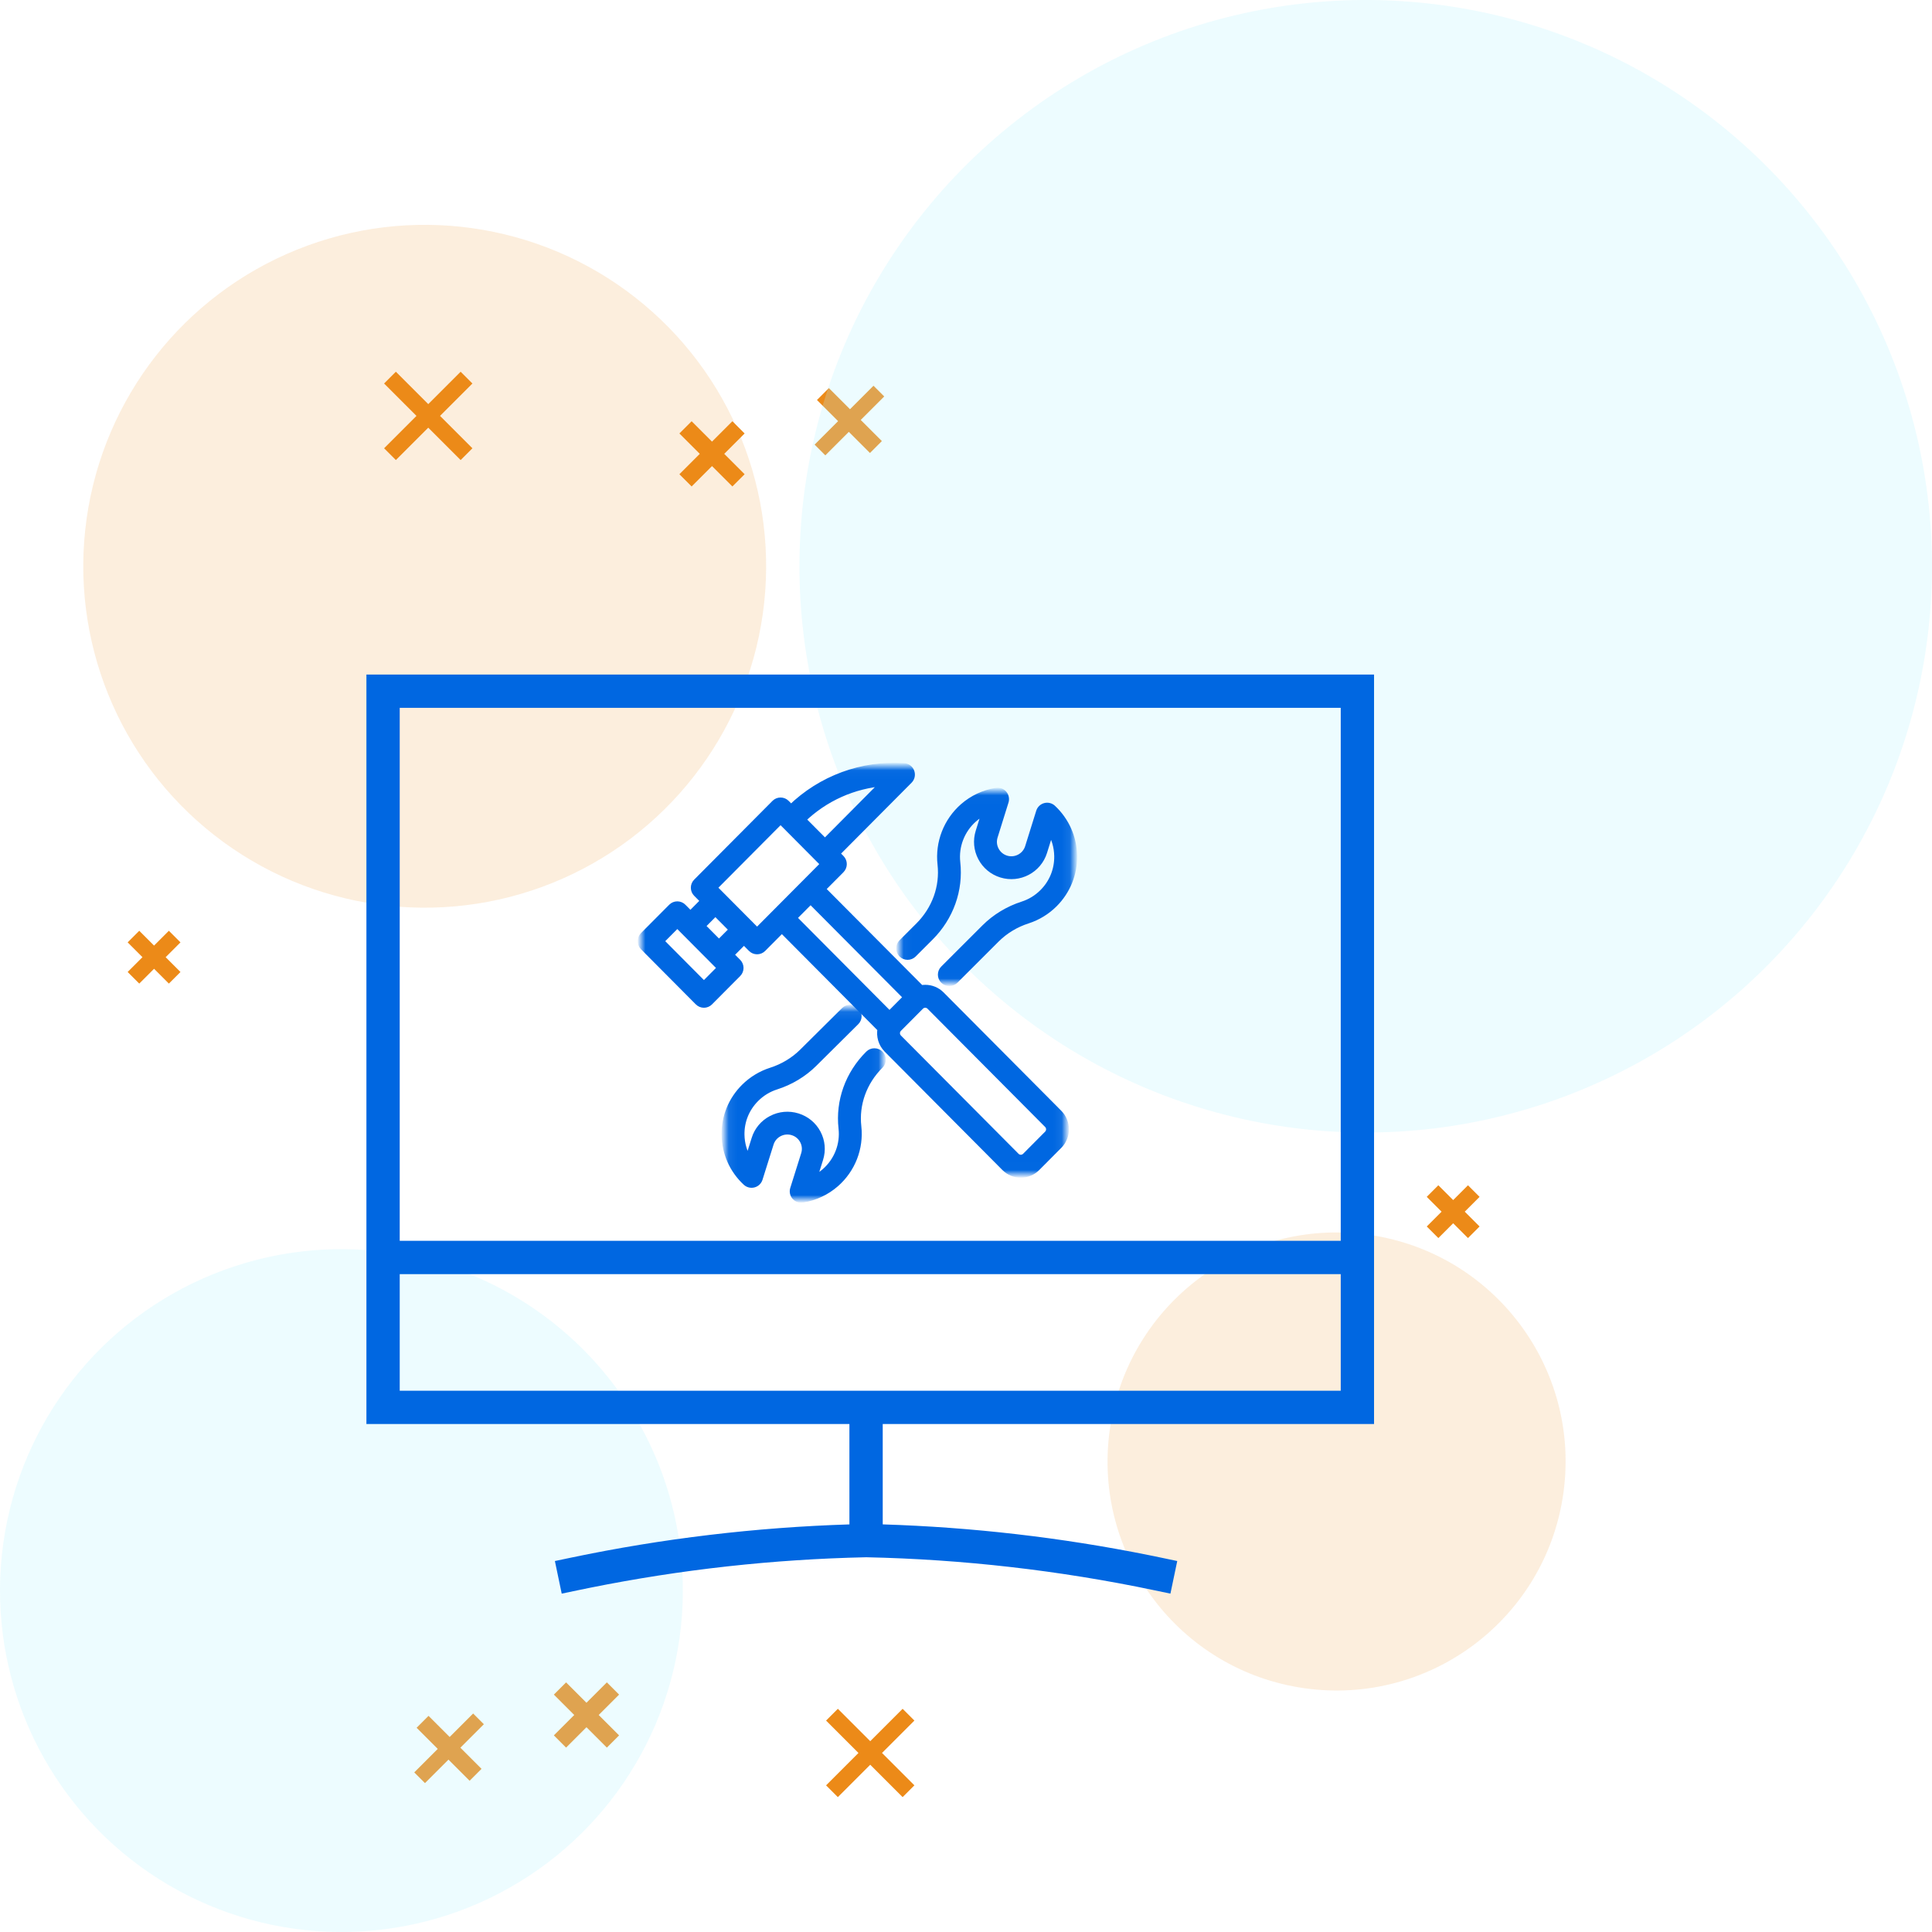 <?xml version="1.0" encoding="UTF-8"?>
<svg width="232px" height="232px" viewBox="0 0 232 232" version="1.1" xmlns="http://www.w3.org/2000/svg" xmlns:xlink="http://www.w3.org/1999/xlink">
    <!-- Generator: sketchtool 59.1 (101010) - https://sketch.com -->
    <title>71758C8E-54C0-45C2-A13F-2C39A4064BB2@1.5x</title>
    <desc>Created with sketchtool.</desc>
    <defs>
        <polygon id="path-1" points="5.04950495e-05 0.026 50.935 0.026 50.935 48.994 5.04950495e-05 48.994"></polygon>
        <polygon id="path-3" points="0.038 0.016 20.917 0.016 20.917 22.985 0.038 22.985"></polygon>
        <polygon id="path-5" points="0.073 0.077 18.949 0.077 18.949 23 0.073 23"></polygon>
    </defs>
    <g id="Desktop" stroke="none" stroke-width="1" fill="none" fill-rule="evenodd">
        <g id="Downtime-page-alt" transform="translate(-615, -273)">
            <g id="illio-/-home/error-illio-/-home/downtime-3" transform="translate(556, 260)">
                <g id="Group" transform="translate(23, 4)">
                    <path d="M178,198.441 L178,200.958 L180.516,200.958 L180.516,202.927 L178,202.927 L178,205.441 L176.031,205.441 L176.031,202.927 L173.516,202.927 L173.516,200.958 L176.031,200.958 L176.031,198.441 L178,198.441 Z M82.557,191.906 L82.557,197.406 L88.056,197.406 L88.056,199.406 L82.557,199.406 L82.557,204.906 L80.557,204.906 L80.557,199.406 L75.056,199.406 L75.056,197.406 L80.557,197.406 L80.557,191.906 L82.557,191.906 Z M193.937,79.001 L193.937,82.592 L197.926,82.592 L197.926,84.412 L193.937,84.412 L193.937,88.001 L191.915,88.001 L191.915,84.412 L187.926,84.412 L187.926,82.592 L191.915,82.592 L191.915,79.001 L193.937,79.001 Z M179.469,70.162 L179.469,73.624 L182.93,73.624 L182.93,75.701 L179.469,75.701 L179.469,79.162 L177.392,79.162 L177.392,75.701 L173.93,75.701 L173.93,73.624 L177.392,73.624 L177.392,70.162 L179.469,70.162 Z" id="Pluses" fill="#EC8A18" fill-rule="nonzero" transform="translate(136.491, 137.802) rotate(-45) translate(-136.491, -137.802) "></path>
                    <path d="M37.69,195.201 L37.69,200.701 L43.189,200.701 L43.189,202.701 L37.69,202.701 L37.69,208.201 L35.69,208.201 L35.69,202.701 L30.189,202.701 L30.189,200.701 L35.69,200.701 L35.69,195.201 L37.69,195.201 Z M106.917,175.521 L106.917,178.037 L109.433,178.037 L109.433,180.006 L106.917,180.006 L106.917,182.521 L104.948,182.521 L104.948,180.006 L102.433,180.006 L102.433,178.037 L104.948,178.037 L104.948,175.521 L106.917,175.521 Z M149.07,82.296 L149.07,85.887 L153.059,85.887 L153.059,87.707 L149.07,87.707 L149.07,91.296 L147.048,91.296 L147.048,87.707 L143.059,87.707 L143.059,85.887 L147.048,85.887 L147.048,82.296 L149.07,82.296 Z M134.602,73.457 L134.602,76.919 L138.063,76.919 L138.063,78.996 L134.602,78.996 L134.602,82.457 L132.525,82.457 L132.525,78.996 L129.063,78.996 L129.063,76.919 L132.525,76.919 L132.525,73.457 L134.602,73.457 Z" id="Pluses-Copy" fill="#EC8A18" fill-rule="nonzero" transform="translate(91.624, 140.829) rotate(-225) translate(-91.624, -140.829) "></path>
                    <circle id="Oval" fill="#EC8A18" fill-rule="nonzero" opacity="0.145" transform="translate(87, 77) rotate(-352) translate(-87, -77) " cx="87" cy="77" r="41"></circle>
                    <circle id="Oval-Copy" fill="#EC8A18" fill-rule="nonzero" opacity="0.145" transform="translate(196.5, 184.5) rotate(-352) translate(-196.5, -184.5) " cx="196.5" cy="184.5" r="27.5"></circle>
                    <circle id="Oval-Copy-2" fill="#B6F2FF" fill-rule="nonzero" opacity="0.243" transform="translate(200, 77) rotate(-352) translate(-200, -77) " cx="200" cy="77" r="68"></circle>
                    <circle id="Oval-Copy-3" fill="#B6F2FF" fill-rule="nonzero" opacity="0.243" transform="translate(77, 200) rotate(-352) translate(-77, -200) " cx="77" cy="200" r="41"></circle>
                    <path d="M201,90 L201,180 L142,180 L142.001,192.052 C152.731,192.387 163.417,193.622 173.953,195.743 L175.41,196.042 L177.367,196.452 L176.548,200.367 L174.59,199.958 C163.185,197.569 151.594,196.245 140.042,196 L140.082,196 L140.002,196 C128.864,196.237 117.768,197.464 106.836,199.665 L105.41,199.958 L103.452,200.367 L102.633,196.452 L104.59,196.042 C115.574,193.742 126.728,192.408 138.001,192.054 L138,180 L80,180 L80,90 L201,90 Z M197,162 L84,162 L84,176 L197,176 L197,162 Z M197,94 L84,94 L84,158 L197,158 L197,94 Z" id="Combined-Shape" fill="#0067E1"></path>
                </g>
                <g id="Group-10" transform="translate(136, 105)">
                    <g id="Group-3">
                        <mask id="mask-2" fill="white">
                            <use xlink:href="#path-1"></use>
                        </mask>
                        <g id="Clip-2"></g>
                        <path d="M48.805,44.189 L46.159,46.85 C46.005,47.004 45.801,47.09 45.583,47.09 C45.366,47.09 45.162,47.004 45.008,46.85 L30.883,32.646 C30.566,32.327 30.565,31.808 30.882,31.489 L33.529,28.827 C33.683,28.673 33.887,28.588 34.104,28.588 C34.321,28.588 34.526,28.673 34.679,28.828 L48.805,43.032 C49.122,43.351 49.122,43.87 48.805,44.189 L48.805,44.189 Z M20.338,16.103 L31.921,27.751 L29.812,29.872 L18.229,18.224 L20.338,16.103 Z M13.912,19.872 L8.669,14.599 L16.733,6.49 L21.976,11.763 L13.912,19.872 Z M9.338,21.302 L7.246,19.199 L8.906,17.53 L10.998,19.634 L9.338,21.302 Z M7.529,26.291 L2.286,21.019 L4.332,18.961 L9.575,24.233 L7.529,26.291 Z M29.206,1.971 L22.062,9.156 L19.328,6.407 C22.017,3.795 25.518,2.237 29.206,1.971 L29.206,1.971 Z M36.018,27.481 C35.507,26.967 34.827,26.684 34.104,26.684 C33.928,26.684 33.756,26.701 33.587,26.734 L21.677,14.757 L23.985,12.436 C24.354,12.064 24.354,11.461 23.985,11.089 L23.401,10.502 L32.163,1.691 C32.425,1.427 32.51,1.033 32.38,0.683 C32.25,0.334 31.928,0.093 31.558,0.068 C26.53,-0.279 21.602,1.54 17.989,5.061 L17.403,4.471 C17.225,4.292 16.984,4.192 16.733,4.192 C16.482,4.192 16.241,4.292 16.064,4.471 L6.661,13.926 C6.291,14.298 6.291,14.901 6.661,15.272 L7.567,16.183 L5.907,17.852 L5.002,16.941 C4.632,16.569 4.032,16.569 3.663,16.941 L0.277,20.345 C0.1,20.524 5.04950495e-05,20.766 5.04950495e-05,21.019 C5.04950495e-05,21.271 0.1,21.513 0.277,21.692 L6.859,28.311 C7.044,28.497 7.287,28.589 7.529,28.589 C7.771,28.589 8.013,28.497 8.198,28.311 L11.583,24.906 C11.761,24.728 11.861,24.486 11.861,24.233 C11.861,23.981 11.761,23.739 11.583,23.56 L10.677,22.649 L12.337,20.98 L13.243,21.891 C13.42,22.07 13.661,22.17 13.912,22.17 C14.163,22.17 14.404,22.07 14.582,21.891 L16.89,19.57 L28.801,31.548 C28.637,32.406 28.884,33.329 29.544,33.992 L43.669,48.196 C44.18,48.711 44.86,48.994 45.583,48.994 C46.307,48.994 46.987,48.711 47.498,48.196 L50.144,45.536 C51.199,44.474 51.199,42.747 50.144,41.686 L36.018,27.481 Z" id="Fill-1" stroke="#0067E1" stroke-width="0.85" fill="#0067E1" mask="url(#mask-2)"></path>
                    </g>
                    <g id="Group-6" transform="translate(31, 3)">
                        <mask id="mask-4" fill="white">
                            <use xlink:href="#path-3"></use>
                        </mask>
                        <g id="Clip-5"></g>
                        <path d="M0.316,18.215 C-0.054,18.586 -0.054,19.186 0.316,19.556 C0.687,19.926 1.287,19.926 1.658,19.556 L3.685,17.531 C6.09,15.129 7.258,11.862 6.89,8.568 C6.669,6.595 7.431,4.631 8.928,3.317 C9.358,2.939 9.838,2.627 10.354,2.387 L9.574,4.884 C9.251,5.918 9.351,7.015 9.854,7.974 C10.358,8.933 11.205,9.639 12.24,9.961 C14.376,10.627 16.656,9.432 17.323,7.298 L18.128,4.719 C18.692,5.636 19.001,6.69 19.019,7.796 C19.045,9.455 18.413,11.015 17.238,12.188 C16.548,12.877 15.731,13.377 14.809,13.674 C13.092,14.226 11.527,15.174 10.285,16.415 L5.327,21.368 C4.957,21.738 4.957,22.338 5.327,22.708 C5.513,22.893 5.755,22.985 5.998,22.985 C6.241,22.985 6.484,22.893 6.669,22.708 L11.627,17.755 C12.657,16.726 13.959,15.938 15.391,15.478 C16.585,15.094 17.688,14.42 18.58,13.529 C20.121,11.989 20.951,9.943 20.916,7.766 C20.882,5.588 19.986,3.567 18.394,2.074 C18.156,1.85 17.819,1.765 17.503,1.848 C17.187,1.931 16.936,2.171 16.839,2.483 L15.511,6.734 C15.156,7.87 13.942,8.506 12.805,8.152 C12.254,7.98 11.803,7.604 11.535,7.094 C11.267,6.583 11.214,5.999 11.386,5.448 L12.698,1.246 C12.796,0.932 12.725,0.59 12.509,0.342 C12.293,0.094 11.964,-0.025 11.64,0.028 C10.161,0.269 8.79,0.914 7.675,1.893 C5.713,3.616 4.715,6.19 5.004,8.778 C5.308,11.496 4.338,14.198 2.343,16.191 L0.316,18.215 Z" id="Fill-4" stroke="#0067E1" stroke-width="0.85" fill="#0067E1" mask="url(#mask-4)"></path>
                    </g>
                    <g id="Group-9" transform="translate(10, 29)">
                        <mask id="mask-6" fill="white">
                            <use xlink:href="#path-5"></use>
                        </mask>
                        <g id="Clip-8"></g>
                        <path d="M17.327,5.58 C14.919,7.97 13.75,11.218 14.118,14.494 C14.339,16.457 13.576,18.41 12.077,19.717 C11.647,20.093 11.166,20.403 10.65,20.642 L11.43,18.159 C11.754,17.13 11.654,16.039 11.15,15.085 C10.646,14.131 9.797,13.43 8.761,13.109 C7.725,12.788 6.625,12.887 5.664,13.387 C4.703,13.887 3.995,14.729 3.672,15.757 L2.866,18.322 C2.301,17.41 1.991,16.363 1.974,15.262 C1.947,13.612 2.581,12.061 3.757,10.894 C4.447,10.208 5.266,9.711 6.189,9.417 C7.908,8.868 9.475,7.925 10.719,6.69 L15.762,1.686 C16.133,1.318 16.133,0.721 15.762,0.353 C15.391,-0.015 14.79,-0.015 14.419,0.353 L9.375,5.358 C8.343,6.381 7.04,7.164 5.607,7.622 C4.411,8.004 3.306,8.674 2.413,9.561 C0.87,11.092 0.04,13.127 0.074,15.292 C0.108,17.457 1.005,19.468 2.6,20.953 C2.838,21.175 3.175,21.26 3.492,21.177 C3.808,21.095 4.059,20.856 4.157,20.546 L5.486,16.319 C5.658,15.771 6.035,15.323 6.546,15.057 C7.058,14.79 7.644,14.738 8.196,14.909 C8.747,15.079 9.199,15.453 9.467,15.961 C9.736,16.469 9.789,17.05 9.617,17.597 L8.303,21.777 C8.205,22.089 8.276,22.429 8.492,22.675 C8.674,22.883 8.937,23 9.209,23 C9.26,23 9.311,22.996 9.362,22.988 C10.843,22.748 12.216,22.107 13.332,21.133 C15.297,19.419 16.297,16.859 16.007,14.285 C15.703,11.582 16.674,8.895 18.671,6.913 C19.042,6.545 19.042,5.949 18.671,5.58 C18.3,5.212 17.698,5.212 17.327,5.58" id="Fill-7" stroke="#0067E1" stroke-width="0.85" fill="#0067E1" mask="url(#mask-6)"></path>
                    </g>
                </g>
            </g>
        </g>
    </g>
</svg>